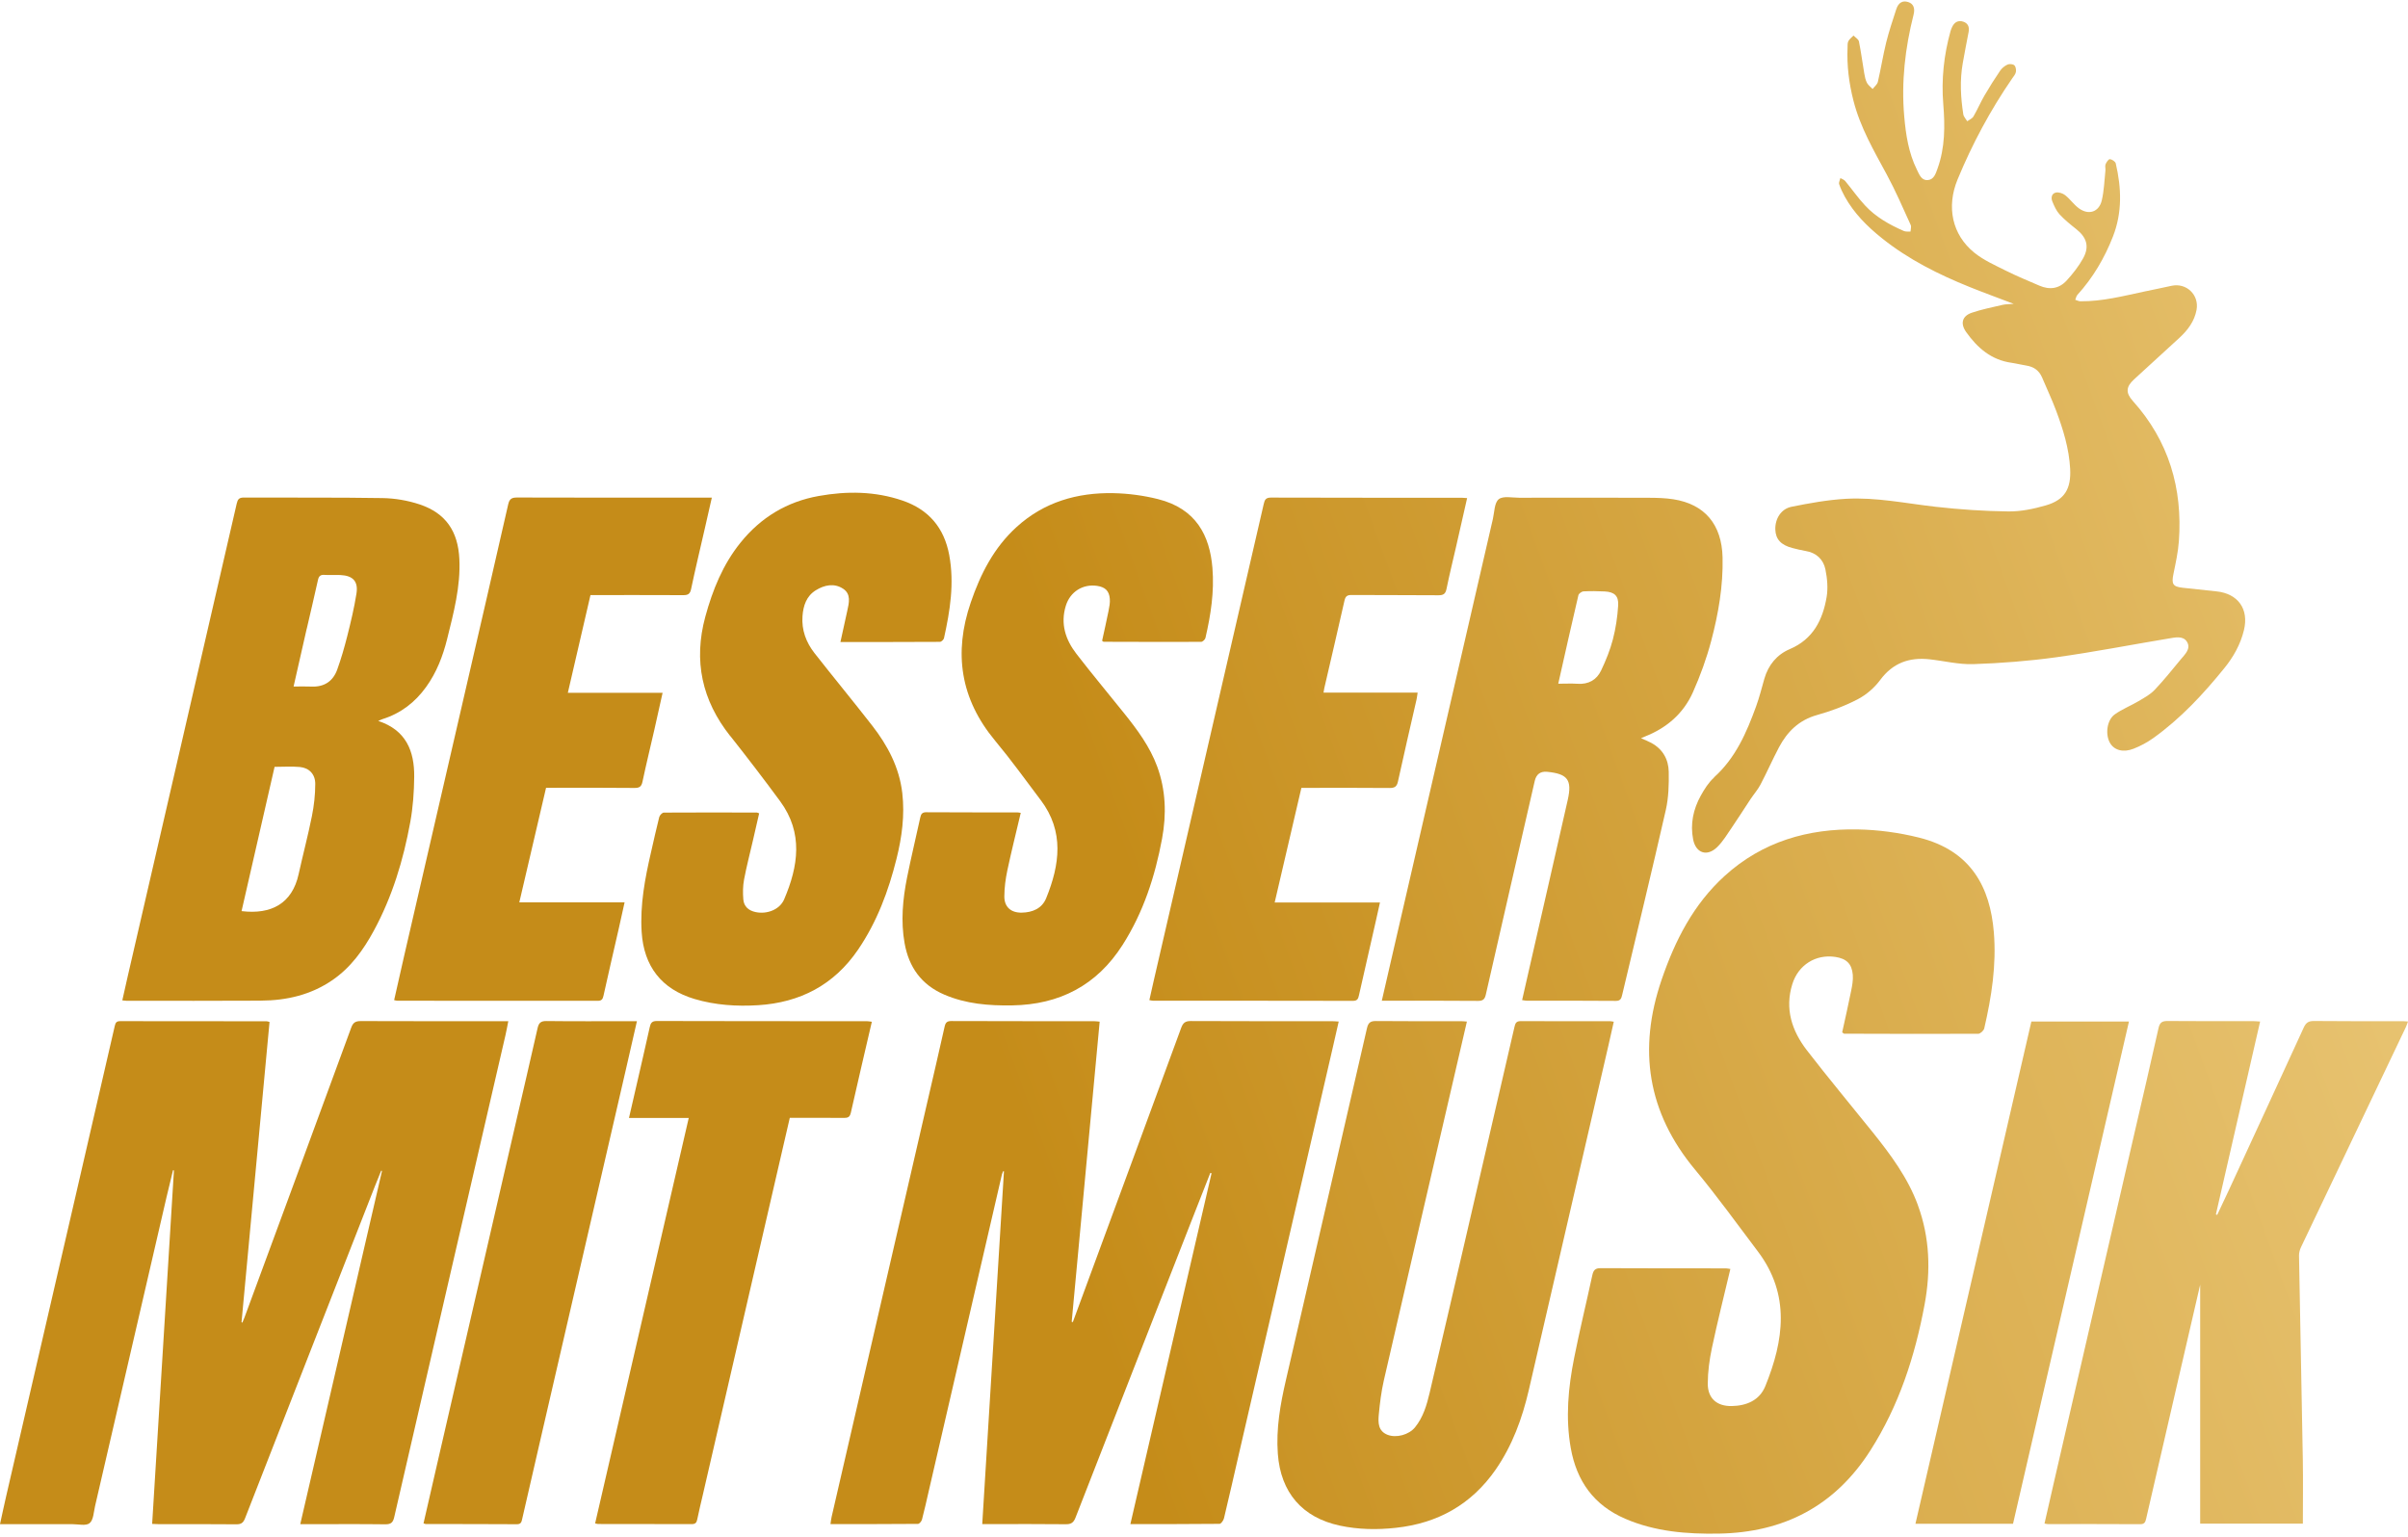 <?xml version="1.0" encoding="UTF-8"?>
<svg xmlns="http://www.w3.org/2000/svg" width="141" height="90" viewBox="0 0 631 402" fill="none">
  <g clip-path="url(#clip0_1_5)">
    <path d="M502.58 315.489C499.95 308.319 495.43 302.229 490.69 296.319C484.95 289.169 479.07 282.129 473.47 274.869C469.54 269.769 467.65 264.009 469.67 257.529C471.24 252.499 475.82 249.639 480.95 250.419C483.82 250.859 485.26 252.189 485.51 255.079C485.63 256.499 485.35 257.979 485.06 259.399C484.33 263.059 483.49 266.699 482.73 270.179C483.1 270.449 483.16 270.539 483.23 270.539C494.95 270.569 506.67 270.619 518.39 270.559C518.93 270.559 519.83 269.719 519.96 269.139C521.88 260.849 523.18 252.489 522.47 243.939C521.5 232.239 516.59 222.549 502.81 219.129C497.62 217.839 492.18 217.099 486.84 216.999C473.78 216.739 461.82 220.189 451.92 229.199C443.76 236.629 438.95 246.059 435.43 256.349C429.17 274.609 431.69 291.149 444.17 306.159C449.93 313.089 455.21 320.409 460.64 327.609C469.17 338.919 467.47 350.889 462.59 362.909C461.07 366.649 457.64 368.069 453.75 368.129C449.88 368.189 447.49 366.089 447.51 362.249C447.52 359.129 447.95 355.949 448.6 352.889C450.05 346.049 451.76 339.259 453.43 332.199C452.81 332.109 452.52 332.039 452.22 332.039C441.27 332.029 430.32 332.039 419.37 331.989C417.98 331.989 417.53 332.579 417.26 333.819C415.7 341.049 413.94 348.239 412.5 355.489C410.94 363.309 410.2 371.199 411.61 379.149C413.15 387.799 417.66 394.129 425.89 397.669C433.73 401.049 441.99 401.699 450.36 401.559C467.4 401.279 480.8 394.349 490.09 379.809C497.6 368.049 501.81 355.089 504.33 341.499C505.97 332.699 505.68 323.969 502.58 315.519V315.489Z" fill="url(#paint0_linear_1_5)"/>
    <path d="M350.77 267.349C350.03 267.309 349.53 267.259 349.04 267.259C336.69 267.259 324.35 267.279 312 267.219C310.57 267.219 310 267.719 309.52 269.009C301.67 290.429 293.76 311.839 285.87 333.249C284.29 337.539 282.71 341.829 281.13 346.119C281.03 346.099 280.93 346.079 280.83 346.049C283.27 319.859 285.71 293.669 288.16 267.379C287.53 267.329 287.09 267.259 286.66 267.259C274.2 267.259 261.74 267.259 249.29 267.219C248.15 267.219 247.77 267.629 247.53 268.689C246.08 275.199 244.56 281.699 243.06 288.199C234.68 324.529 226.29 360.849 217.92 397.179C217.79 397.749 217.73 398.329 217.62 399.059C225.41 399.059 232.98 399.079 240.55 399.009C240.92 399.009 241.48 398.329 241.6 397.869C242.26 395.379 242.81 392.859 243.39 390.339C249.77 362.709 256.15 335.079 262.54 307.449C262.61 307.129 262.78 306.839 262.91 306.539C262.97 306.559 263.03 306.579 263.08 306.609C261.19 337.359 259.29 368.119 257.39 399.069C258.22 399.069 258.82 399.069 259.43 399.069C266.05 399.069 272.67 399.019 279.3 399.099C280.72 399.119 281.34 398.639 281.84 397.349C292.34 370.399 302.88 343.469 313.42 316.529C314.66 313.359 315.92 310.189 317.16 307.019C317.27 307.049 317.37 307.079 317.48 307.119C310.4 337.699 303.33 368.289 296.21 399.059C304.21 399.059 311.89 399.079 319.57 398.999C319.97 398.999 320.59 398.119 320.73 397.559C322.12 391.779 323.43 385.979 324.76 380.189C332.93 344.789 341.11 309.379 349.29 273.979C349.79 271.819 350.27 269.649 350.8 267.349H350.77Z" fill="url(#paint1_linear_1_5)"/>
    <path d="M133.2 267.259C132.37 267.259 131.82 267.259 131.26 267.259C119.03 267.259 106.79 267.279 94.56 267.229C93.18 267.229 92.53 267.589 92.03 268.959C82.75 294.299 73.4 319.609 64.06 344.929C63.89 345.379 63.69 345.819 63.51 346.259C63.44 346.229 63.36 346.199 63.29 346.169C65.74 319.959 68.18 293.749 70.63 267.459C70.19 267.349 70.03 267.279 69.87 267.279C57.08 267.279 44.28 267.279 31.49 267.249C30.58 267.249 30.28 267.599 30.08 268.479C26.75 283.039 23.38 297.579 20.02 312.129C13.87 338.719 7.73 365.319 1.58 391.909C1.04 394.229 0.56 396.559 0 399.079H1.91C7.58 399.079 13.25 399.079 18.91 399.079C20.48 399.079 22.52 399.599 23.48 398.819C24.5 397.989 24.55 395.909 24.91 394.349C31.17 367.329 37.41 340.299 43.66 313.279C44.2 310.949 44.78 308.639 45.34 306.319C45.42 306.339 45.5 306.359 45.58 306.379C43.68 337.229 41.77 368.069 39.87 399.009C40.67 399.049 41.22 399.089 41.77 399.089C48.5 399.089 55.24 399.049 61.97 399.119C63.27 399.129 63.78 398.659 64.23 397.499C75.54 368.499 86.89 339.519 98.23 310.539C98.77 309.159 99.34 307.799 99.89 306.429C99.96 306.459 100.03 306.479 100.1 306.509C92.98 337.289 85.85 368.079 78.68 399.089C79.53 399.089 80.13 399.089 80.73 399.089C87.46 399.089 94.2 399.029 100.93 399.119C102.48 399.139 102.99 398.639 103.32 397.169C113 355.079 122.74 312.989 132.46 270.909C132.73 269.749 132.93 268.579 133.19 267.279L133.2 267.259Z" fill="url(#paint2_linear_1_5)"/>
    <path d="M449.15 203.409C447.72 204.689 446.63 206.439 445.69 208.129C443.7 211.699 442.88 215.589 443.68 219.639C444.4 223.249 447.35 224.209 449.99 221.619C451.48 220.159 452.6 218.279 453.79 216.539C455.46 214.089 457.04 211.579 458.68 209.109C459.54 207.809 460.6 206.619 461.32 205.249C463.01 202.029 464.48 198.679 466.18 195.459C468.36 191.359 471.42 188.339 476.13 187.019C479.78 185.999 483.4 184.659 486.76 182.909C489.02 181.739 491.16 179.899 492.68 177.849C496 173.359 500.3 171.839 505.6 172.409C509.44 172.829 513.28 173.809 517.1 173.679C524.38 173.429 531.67 172.869 538.88 171.869C548.71 170.509 558.46 168.599 568.25 166.969C569.95 166.689 572.05 166.159 573.08 167.819C574.21 169.649 572.51 171.149 571.39 172.509C569.18 175.189 567 177.909 564.61 180.429C563.46 181.639 561.9 182.489 560.43 183.359C558.37 184.579 556.09 185.469 554.16 186.849C552.06 188.349 551.62 192.159 552.94 194.389C554.04 196.239 556.37 196.919 559.09 195.849C560.9 195.139 562.66 194.199 564.24 193.069C571.42 187.939 577.37 181.529 582.89 174.709C585.26 171.779 587.11 168.499 588.01 164.769C589.35 159.259 586.48 155.199 580.81 154.609C577.85 154.299 574.89 153.999 571.94 153.659C569.37 153.369 569 152.679 569.53 150.079C570.11 147.229 570.75 144.359 570.96 141.479C571.97 127.599 568.32 115.199 558.89 104.699C556.98 102.579 557.1 100.989 559.19 99.069C563.15 95.429 567.15 91.809 571.1 88.159C573.28 86.149 575.03 83.849 575.59 80.839C576.32 76.889 572.91 73.649 569 74.529C566.65 75.059 564.28 75.519 561.93 76.019C556.39 77.199 550.9 78.629 545.18 78.579C544.72 78.579 544.27 78.329 543.81 78.189C543.99 77.759 544.07 77.229 544.37 76.899C548.45 72.399 551.48 67.259 553.68 61.619C556.15 55.319 555.93 48.899 554.42 42.449C554.3 41.949 553.44 41.389 552.88 41.329C552.54 41.299 551.97 42.129 551.75 42.669C551.56 43.149 551.77 43.779 551.71 44.329C551.43 46.939 551.36 49.599 550.76 52.129C550.04 55.189 547.33 56.079 544.78 54.229C543.44 53.259 542.47 51.799 541.16 50.769C540.53 50.269 539.44 49.919 538.7 50.089C537.61 50.339 537.4 51.479 537.81 52.439C538.3 53.609 538.83 54.849 539.67 55.769C540.99 57.199 542.53 58.449 544.06 59.659C546.82 61.849 547.57 64.239 545.87 67.319C544.72 69.399 543.2 71.329 541.59 73.099C539.6 75.299 537.12 75.659 534.38 74.469C531.45 73.199 528.48 71.989 525.63 70.559C522.78 69.129 519.78 67.809 517.34 65.829C511.54 61.129 510 53.849 512.97 46.649C516.81 37.349 521.54 28.519 527.25 20.219C527.63 19.669 528.13 19.109 528.25 18.499C528.36 17.929 528.22 17.069 527.84 16.729C527.46 16.389 526.54 16.319 526.04 16.549C525.31 16.879 524.58 17.479 524.13 18.139C522.69 20.259 521.31 22.429 520.02 24.649C518.98 26.439 518.17 28.359 517.13 30.139C516.81 30.689 516.06 30.979 515.5 31.389C515.15 30.789 514.57 30.219 514.47 29.589C513.77 25.139 513.54 20.669 514.32 16.209C514.8 13.449 515.35 10.709 515.87 7.959C516.11 6.679 515.69 5.689 514.44 5.289C513.13 4.869 512.15 5.429 511.56 6.659C511.39 7.009 511.24 7.379 511.13 7.749C509.39 14.009 508.69 20.379 509.22 26.879C509.69 32.609 509.7 38.309 507.71 43.819C507.24 45.119 506.77 46.709 505.14 46.819C503.45 46.929 502.92 45.299 502.31 44.089C500.13 39.689 499.41 34.929 498.99 30.109C498.2 21.079 499.22 12.219 501.44 3.459C501.88 1.729 501.38 0.599 500.05 0.159C498.58 -0.321 497.47 0.279 496.9 2.049C495.97 4.919 495 7.789 494.27 10.719C493.43 14.139 492.88 17.629 492.08 21.069C491.92 21.759 491.18 22.319 490.71 22.939C490.21 22.409 489.56 21.959 489.23 21.339C488.85 20.609 488.67 19.749 488.53 18.929C488.05 16.119 487.69 13.279 487.12 10.479C487 9.889 486.19 9.439 485.7 8.929C485.24 9.409 484.66 9.829 484.36 10.389C484.11 10.849 484.16 11.479 484.14 12.039C483.93 16.779 484.51 21.419 485.69 26.019C487.47 33.009 491.05 39.149 494.44 45.409C496.75 49.679 498.67 54.169 500.69 58.589C500.9 59.059 500.66 59.739 500.63 60.319C500.05 60.279 499.39 60.379 498.89 60.159C495.11 58.509 491.53 56.499 488.71 53.449C486.85 51.449 485.28 49.179 483.53 47.069C483.23 46.709 482.69 46.539 482.26 46.289C482.14 46.819 481.8 47.429 481.94 47.879C482.3 48.989 482.82 50.059 483.38 51.089C485.8 55.489 489.29 58.969 493.17 62.069C500.11 67.619 507.97 71.549 516.16 74.849C519.83 76.329 523.55 77.679 527.67 79.249C526.42 79.359 525.59 79.329 524.8 79.509C522.08 80.149 519.33 80.689 516.7 81.579C514.14 82.449 513.65 84.429 515.21 86.629C518.16 90.789 521.8 93.959 527.09 94.699C528.37 94.879 529.62 95.219 530.89 95.409C532.88 95.709 534.32 96.669 535.12 98.559C536.33 101.449 537.69 104.289 538.78 107.219C540.63 112.149 542.19 117.169 542.47 122.499C542.74 127.749 541.03 130.669 536.01 132.099C532.87 132.999 529.52 133.699 526.28 133.659C519.95 133.579 513.61 133.159 507.32 132.449C499.46 131.569 491.66 129.899 483.72 130.349C478.94 130.619 474.16 131.489 469.45 132.439C466.69 132.989 465.13 135.619 465.21 138.379C465.29 140.939 466.68 142.469 469.7 143.249C470.84 143.539 471.98 143.829 473.14 144.019C475.97 144.479 477.8 146.239 478.34 148.859C478.82 151.219 479.05 153.789 478.65 156.139C477.62 162.109 475.1 167.149 469.01 169.739C465.62 171.179 463.37 173.909 462.33 177.529C461.64 179.949 461.03 182.399 460.17 184.759C457.67 191.639 454.79 198.289 449.14 203.359L449.15 203.409Z" fill="url(#paint3_linear_1_5)"/>
    <path d="M362.12 261.899C362.93 261.899 363.42 261.899 363.92 261.899C371.72 261.899 379.52 261.869 387.32 261.939C388.7 261.949 389.09 261.429 389.37 260.199C393.61 241.559 397.9 222.929 402.17 204.289C402.577 202.522 403.66 201.726 405.42 201.899C410.78 202.419 412 204.009 410.82 209.249C407.5 223.949 404.12 238.639 400.77 253.339C400.14 256.109 399.51 258.869 398.86 261.729C399.39 261.799 399.71 261.889 400.03 261.889C407.83 261.899 415.63 261.869 423.43 261.939C424.7 261.949 424.87 261.229 425.09 260.319C428.92 244.179 432.84 228.049 436.52 211.879C437.25 208.649 437.34 205.219 437.28 201.889C437.22 198.649 435.72 195.949 432.72 194.329C431.91 193.889 431.04 193.559 430.02 193.099C430.43 192.909 430.66 192.789 430.91 192.699C436.66 190.479 441.1 186.679 443.61 181.069C445.54 176.739 447.18 172.229 448.39 167.659C450.29 160.499 451.56 153.189 451.39 145.739C451.19 137.039 446.69 131.749 438.48 130.469C436.39 130.139 434.23 130.089 432.1 130.079C420.76 130.039 409.43 130.049 398.09 130.069C396.25 130.069 393.87 129.539 392.73 130.459C391.58 131.399 391.61 133.829 391.2 135.629C382.58 172.989 373.97 210.339 365.36 247.699C364.29 252.329 363.23 256.959 362.09 261.909L362.12 261.899ZM413.61 155.609C413.71 155.179 414.48 154.629 414.96 154.609C416.8 154.509 418.66 154.539 420.5 154.629C423.03 154.759 424.19 155.769 424.03 158.309C423.84 161.299 423.4 164.329 422.64 167.219C421.91 169.999 420.81 172.719 419.57 175.329C418.4 177.799 416.27 179.019 413.41 178.829C411.8 178.719 410.19 178.809 408.33 178.809C410.12 170.859 411.82 163.229 413.61 155.609Z" fill="url(#paint4_linear_1_5)"/>
    <path d="M68.46 261.869C75.15 261.829 81.49 260.349 87.1 256.499C91.9 253.209 95.19 248.629 97.92 243.609C102.78 234.669 105.7 225.029 107.51 215.079C108.22 211.189 108.5 207.179 108.54 203.219C108.61 196.489 106.42 190.959 99.11 188.569C99.65 188.339 99.93 188.189 100.23 188.089C105.01 186.589 108.75 183.709 111.66 179.669C114.39 175.879 116.04 171.619 117.16 167.129C118.87 160.229 120.72 153.349 120.37 146.119C120.03 138.879 116.81 134.099 109.97 131.819C106.88 130.789 103.5 130.209 100.25 130.159C88.13 129.959 76.01 130.079 63.88 130.019C62.64 130.019 62.29 130.489 62.03 131.599C56.79 154.449 51.51 177.289 46.24 200.129C41.97 218.609 37.71 237.099 33.45 255.579C32.98 257.629 32.52 259.679 32.05 261.799C32.58 261.849 32.85 261.909 33.13 261.909C44.92 261.909 56.7 261.949 68.49 261.879L68.46 261.869ZM80.39 164.369C81.36 160.119 82.39 155.889 83.32 151.629C83.54 150.619 83.95 150.229 85 150.289C86.4 150.379 87.8 150.269 89.2 150.329C92.47 150.479 93.91 151.959 93.41 155.179C92.82 158.929 91.93 162.639 91 166.319C90.25 169.289 89.4 172.259 88.36 175.129C87.25 178.189 84.94 179.709 81.59 179.559C80.09 179.489 78.59 179.549 76.93 179.549C78.11 174.359 79.24 169.359 80.38 164.359L80.39 164.369ZM71.95 200.599C74.24 200.599 76.43 200.439 78.59 200.639C81 200.869 82.62 202.529 82.61 205.059C82.61 207.889 82.29 210.749 81.73 213.529C80.71 218.629 79.37 223.659 78.25 228.739C76.57 236.389 71.11 239.369 63.3 238.409C66.2 225.719 69.08 213.149 71.95 200.609V200.599Z" fill="url(#paint5_linear_1_5)"/>
    <path d="M630.5 268.659C630.68 268.279 630.81 267.869 631.01 267.339C630.48 267.309 630.1 267.259 629.73 267.259C621.93 267.259 614.13 267.289 606.33 267.209C604.93 267.199 604.26 267.669 603.69 268.909C597.16 283.159 590.59 297.389 584.02 311.619C583.03 313.769 582.01 315.899 581 318.029C580.89 317.989 580.77 317.949 580.66 317.899C584.51 301.089 588.37 284.279 592.25 267.349C591.53 267.309 591.04 267.249 590.54 267.249C583.02 267.249 575.5 267.269 567.98 267.209C566.57 267.199 565.95 267.619 565.63 269.059C563.55 278.399 561.37 287.709 559.22 297.029C552.19 327.499 545.16 357.969 538.14 388.439C537.34 391.909 536.56 395.389 535.75 398.919C536.15 398.989 536.37 399.059 536.58 399.059C544.66 399.059 552.74 399.039 560.82 399.089C561.98 399.089 562.18 398.529 562.39 397.619C565.37 384.639 568.37 371.669 571.37 358.699C573.07 351.359 574.77 344.019 576.54 336.329V398.939H603.45C603.45 393.309 603.53 387.819 603.44 382.329C603.13 364.439 602.75 346.559 602.44 328.679C602.43 327.939 602.66 327.129 602.98 326.449C612.14 307.179 621.33 287.929 630.51 268.669L630.5 268.659Z" fill="url(#paint6_linear_1_5)"/>
    <path d="M422.88 267.399C422.42 267.329 422.16 267.259 421.89 267.259C414.09 267.259 406.29 267.289 398.49 267.239C397.24 267.239 397.06 267.889 396.84 268.839C392.6 287.239 388.34 305.639 384.08 324.039C380.94 337.579 377.82 351.119 374.63 364.649C373.87 367.869 372.94 371.069 370.79 373.709C369.19 375.669 365.88 376.559 363.59 375.659C361.11 374.679 361.11 372.469 361.3 370.399C361.58 367.389 361.95 364.369 362.62 361.429C368.9 334.109 375.25 306.799 381.58 279.479C382.5 275.509 383.42 271.529 384.39 267.359C383.69 267.309 383.31 267.259 382.92 267.259C375.46 267.259 367.99 267.289 360.53 267.219C359.1 267.209 358.54 267.669 358.21 269.079C351.16 299.839 344.05 330.599 336.96 361.349C335.49 367.699 334.36 374.079 334.85 380.669C335.6 390.779 341.22 397.339 351.07 399.459C355.96 400.509 360.87 400.579 365.8 400.039C376.77 398.849 385.58 393.929 391.93 384.779C396.31 378.449 398.89 371.369 400.61 363.949C407.58 333.859 414.52 303.759 421.47 273.659C421.94 271.609 422.4 269.549 422.88 267.399Z" fill="url(#paint7_linear_1_5)"/>
    <path d="M272.73 209.329C278.93 217.559 277.7 226.269 274.15 235.009C273.05 237.729 270.55 238.769 267.72 238.809C264.9 238.849 263.16 237.319 263.18 234.529C263.19 232.259 263.5 229.949 263.97 227.719C265.03 222.739 266.27 217.799 267.48 212.659C267.03 212.599 266.81 212.539 266.6 212.539C258.63 212.539 250.66 212.539 242.7 212.499C241.69 212.499 241.36 212.929 241.16 213.829C240.02 219.089 238.75 224.319 237.69 229.599C236.56 235.289 236.01 241.029 237.04 246.809C238.16 253.099 241.44 257.709 247.43 260.289C253.14 262.749 259.15 263.219 265.24 263.119C277.64 262.919 287.39 257.879 294.15 247.299C299.61 238.739 302.67 229.319 304.51 219.429C305.7 213.019 305.49 206.679 303.24 200.529C301.32 195.309 298.04 190.879 294.59 186.579C290.42 181.369 286.13 176.249 282.06 170.969C279.2 167.259 277.83 163.069 279.3 158.349C280.44 154.689 283.77 152.609 287.51 153.169C289.6 153.489 290.65 154.459 290.82 156.559C290.91 157.589 290.7 158.669 290.49 159.709C289.96 162.369 289.35 165.019 288.8 167.559C289.07 167.759 289.12 167.819 289.16 167.819C297.69 167.839 306.21 167.879 314.74 167.839C315.14 167.839 315.79 167.229 315.88 166.809C317.28 160.779 318.22 154.699 317.71 148.479C317.01 139.969 313.43 132.919 303.41 130.419C299.64 129.479 295.68 128.949 291.79 128.869C282.29 128.679 273.59 131.189 266.39 137.739C260.45 143.139 256.95 150.009 254.39 157.489C249.84 170.769 251.67 182.809 260.75 193.729C264.94 198.769 268.79 204.099 272.73 209.339V209.329Z" fill="url(#paint8_linear_1_5)"/>
    <path d="M191.38 192.529C195.83 198.159 200.2 203.859 204.45 209.639C210.53 217.919 209.2 226.649 205.48 235.329C204.31 238.049 200.96 239.279 198.04 238.669C196.18 238.289 194.93 237.209 194.78 235.329C194.64 233.619 194.66 231.839 194.97 230.169C195.62 226.709 196.52 223.289 197.31 219.849C197.86 217.489 198.4 215.119 198.93 212.789C198.57 212.659 198.47 212.589 198.36 212.579C190.22 212.559 182.09 212.539 173.95 212.589C173.53 212.589 172.88 213.279 172.75 213.759C171.97 216.799 171.32 219.869 170.61 222.919C169.01 229.809 167.7 236.729 168.14 243.879C168.71 252.889 173.36 258.869 181.99 261.439C187.44 263.059 193.04 263.419 198.66 263.069C209.66 262.379 218.54 257.769 224.85 248.509C229.82 241.209 232.83 233.129 234.94 224.639C236.34 218.999 237.11 213.309 236.44 207.479C235.66 200.729 232.6 194.989 228.52 189.749C223.56 183.379 218.42 177.149 213.44 170.799C211.24 167.989 210.02 164.739 210.29 161.099C210.49 158.379 211.3 155.859 213.76 154.329C216.02 152.929 218.59 152.379 220.92 153.909C223.08 155.319 222.48 157.639 222.01 159.759C221.43 162.379 220.86 164.999 220.23 167.879C229.15 167.879 237.72 167.889 246.3 167.839C246.67 167.839 247.27 167.279 247.36 166.899C248.96 159.709 250.11 152.489 248.74 145.089C247.41 137.929 243.36 133.159 236.49 130.809C229.3 128.349 221.94 128.289 214.55 129.609C206.2 131.099 199.39 135.219 194.06 141.819C189.43 147.559 186.74 154.209 184.82 161.259C181.68 172.819 183.94 183.179 191.36 192.539L191.38 192.529Z" fill="url(#paint9_linear_1_5)"/>
    <path d="M301.21 261.739C301.66 261.819 301.92 261.899 302.19 261.899C319.64 261.899 337.09 261.889 354.54 261.929C355.71 261.929 355.91 261.359 356.11 260.459C357.58 253.899 359.09 247.339 360.58 240.779C360.91 239.319 361.23 237.859 361.61 236.149H334.02C336.39 225.989 338.7 216.079 341.02 206.109C341.75 206.109 342.31 206.109 342.86 206.109C349.93 206.109 357 206.069 364.07 206.139C365.43 206.149 366.03 205.829 366.33 204.419C367.89 197.239 369.57 190.089 371.2 182.929C371.32 182.419 371.36 181.889 371.48 181.149H346.82C346.91 180.629 346.95 180.299 347.02 179.989C348.79 172.339 350.59 164.699 352.31 157.039C352.57 155.879 353.02 155.549 354.2 155.559C361.77 155.619 369.35 155.559 376.92 155.629C378.22 155.639 378.78 155.279 379.05 153.959C379.8 150.279 380.7 146.629 381.54 142.969C382.5 138.769 383.45 134.559 384.45 130.159C383.8 130.119 383.42 130.069 383.03 130.069C366.36 130.069 349.7 130.079 333.03 130.029C331.63 130.029 331.39 130.679 331.14 131.769C321.54 173.449 311.91 215.129 302.29 256.809C301.92 258.429 301.56 260.049 301.18 261.749L301.21 261.739Z" fill="url(#paint10_linear_1_5)"/>
    <path d="M103.29 261.739C103.69 261.819 103.9 261.899 104.11 261.899C121.62 261.899 139.12 261.899 156.63 261.919C157.63 261.919 157.94 261.519 158.14 260.589C159.42 254.789 160.77 249.009 162.09 243.229C162.61 240.959 163.1 238.679 163.67 236.119H136.08C138.45 225.959 140.76 216.069 143.09 206.089C143.96 206.089 144.68 206.089 145.4 206.089C152.36 206.089 159.32 206.049 166.27 206.129C167.6 206.139 168.1 205.749 168.37 204.449C169.33 199.909 170.44 195.389 171.47 190.859C172.19 187.719 172.88 184.569 173.63 181.189H148.8C150.82 172.489 152.78 164.029 154.73 155.579C163.01 155.579 171.03 155.559 179.05 155.599C180.25 155.599 180.82 155.319 181.09 154.029C182.21 148.719 183.48 143.429 184.69 138.139C185.29 135.529 185.88 132.919 186.53 130.049C185.76 130.049 185.21 130.049 184.67 130.049C168.28 130.049 151.9 130.059 135.52 130.009C134.11 130.009 133.5 130.349 133.17 131.809C129.41 148.349 125.58 164.869 121.77 181.399C116.5 204.249 111.22 227.099 105.95 249.949C105.05 253.859 104.18 257.769 103.28 261.739H103.29Z" fill="url(#paint11_linear_1_5)"/>
    <path d="M222.93 291.359C224.72 283.439 226.57 275.529 228.46 267.409C227.9 267.339 227.52 267.259 227.15 267.259C208.8 267.259 190.44 267.259 172.09 267.209C170.8 267.209 170.49 267.789 170.26 268.829C169.13 273.919 167.96 278.989 166.79 284.069C166.16 286.839 165.52 289.599 164.82 292.619H180.48C172.27 328.199 164.11 363.529 155.95 398.879C156.38 398.969 156.54 399.039 156.7 399.039C164.89 399.049 173.09 399.039 181.28 399.069C182.2 399.069 182.54 398.699 182.71 397.829C183.14 395.689 183.67 393.569 184.16 391.439C190.55 363.709 196.95 335.979 203.34 308.259C204.53 303.079 205.74 297.899 206.96 292.589C207.6 292.589 208.15 292.589 208.7 292.589C212.85 292.589 217.01 292.569 221.16 292.609C222.14 292.609 222.68 292.419 222.92 291.349L222.93 291.359Z" fill="url(#paint12_linear_1_5)"/>
    <path d="M166.9 267.259H164.9C157.66 267.259 150.42 267.309 143.18 267.219C141.67 267.199 141.18 267.749 140.87 269.089C138.92 277.719 136.91 286.339 134.92 294.959C128.2 324.089 121.48 353.229 114.77 382.359C113.5 387.859 112.24 393.359 110.98 398.869C111.26 398.959 111.42 399.049 111.58 399.049C119.55 399.059 127.52 399.049 135.49 399.099C136.54 399.099 136.67 398.449 136.83 397.739C138.53 390.379 140.22 383.009 141.91 375.649C149.27 343.739 156.64 311.819 164.01 279.909C164.96 275.779 165.9 271.649 166.9 267.269V267.259Z" fill="url(#paint13_linear_1_5)"/>
    <path d="M532.31 267.339C522.19 311.199 512.08 355.029 501.93 398.979H527.5C537.63 355.099 547.74 311.279 557.88 267.339H532.31Z" fill="url(#paint14_linear_1_5)"/>
  </g>
  <defs>
    <linearGradient id="paint0_linear_1_5" x1="-214.72" y1="557.499" x2="736.17" y2="211.399" gradientUnits="userSpaceOnUse">
      <stop offset="0.47" stop-color="#C58C19"/>
      <stop offset="1" stop-color="#ECCA7C"/>
    </linearGradient>
    <linearGradient id="paint1_linear_1_5" x1="-137.97" y1="486.759" x2="754.85" y2="161.799" gradientUnits="userSpaceOnUse">
      <stop offset="0.47" stop-color="#C58C19"/>
      <stop offset="1" stop-color="#ECCA7C"/>
    </linearGradient>
    <linearGradient id="paint2_linear_1_5" x1="-96.3" y1="392.389" x2="796.6" y2="67.399" gradientUnits="userSpaceOnUse">
      <stop offset="0.47" stop-color="#C58C19"/>
      <stop offset="1" stop-color="#ECCA7C"/>
    </linearGradient>
    <linearGradient id="paint3_linear_1_5" x1="-158.37" y1="348.109" x2="676.08" y2="44.389" gradientUnits="userSpaceOnUse">
      <stop offset="0.47" stop-color="#C58C19"/>
      <stop offset="1" stop-color="#ECCA7C"/>
    </linearGradient>
    <linearGradient id="paint4_linear_1_5" x1="-215.97" y1="423.359" x2="757.69" y2="68.979" gradientUnits="userSpaceOnUse">
      <stop offset="0.47" stop-color="#C58C19"/>
      <stop offset="1" stop-color="#ECCA7C"/>
    </linearGradient>
    <linearGradient id="paint5_linear_1_5" x1="-118.29" y1="264.169" x2="855.89" y2="-90.401" gradientUnits="userSpaceOnUse">
      <stop offset="0.47" stop-color="#C58C19"/>
      <stop offset="1" stop-color="#ECCA7C"/>
    </linearGradient>
    <linearGradient id="paint6_linear_1_5" x1="-274.07" y1="645.879" x2="709.38" y2="287.929" gradientUnits="userSpaceOnUse">
      <stop offset="0.47" stop-color="#C58C19"/>
      <stop offset="1" stop-color="#ECCA7C"/>
    </linearGradient>
    <linearGradient id="paint7_linear_1_5" x1="-200.48" y1="539.289" x2="767.98" y2="186.799" gradientUnits="userSpaceOnUse">
      <stop offset="0.47" stop-color="#C58C19"/>
      <stop offset="1" stop-color="#ECCA7C"/>
    </linearGradient>
    <linearGradient id="paint8_linear_1_5" x1="-164.87" y1="357.029" x2="786.02" y2="10.939" gradientUnits="userSpaceOnUse">
      <stop offset="0.47" stop-color="#C58C19"/>
      <stop offset="1" stop-color="#ECCA7C"/>
    </linearGradient>
    <linearGradient id="paint9_linear_1_5" x1="-146.78" y1="325.539" x2="804.91" y2="-20.851" gradientUnits="userSpaceOnUse">
      <stop offset="0.47" stop-color="#C58C19"/>
      <stop offset="1" stop-color="#ECCA7C"/>
    </linearGradient>
    <linearGradient id="paint10_linear_1_5" x1="-225.78" y1="403.259" x2="803.53" y2="28.619" gradientUnits="userSpaceOnUse">
      <stop offset="0.47" stop-color="#C58C19"/>
      <stop offset="1" stop-color="#ECCA7C"/>
    </linearGradient>
    <linearGradient id="paint11_linear_1_5" x1="-151.86" y1="304.349" x2="877.68" y2="-70.381" gradientUnits="userSpaceOnUse">
      <stop offset="0.47" stop-color="#C58C19"/>
      <stop offset="1" stop-color="#ECCA7C"/>
    </linearGradient>
    <linearGradient id="paint12_linear_1_5" x1="-188.59" y1="466.079" x2="894.06" y2="72.029" gradientUnits="userSpaceOnUse">
      <stop offset="0.47" stop-color="#C58C19"/>
      <stop offset="1" stop-color="#ECCA7C"/>
    </linearGradient>
    <linearGradient id="paint13_linear_1_5" x1="-197.38" y1="455.639" x2="1008.44" y2="16.749" gradientUnits="userSpaceOnUse">
      <stop offset="0.47" stop-color="#C58C19"/>
      <stop offset="1" stop-color="#ECCA7C"/>
    </linearGradient>
    <linearGradient id="paint14_linear_1_5" x1="-435.51" y1="684.539" x2="770.16" y2="245.709" gradientUnits="userSpaceOnUse">
      <stop offset="0.47" stop-color="#C58C19"/>
      <stop offset="1" stop-color="#ECCA7C"/>
    </linearGradient>
    <clipPath id="clip0_1_5">
      <rect width="631.01" height="401.576" fill="white"/>
    </clipPath>
  </defs>
</svg>
